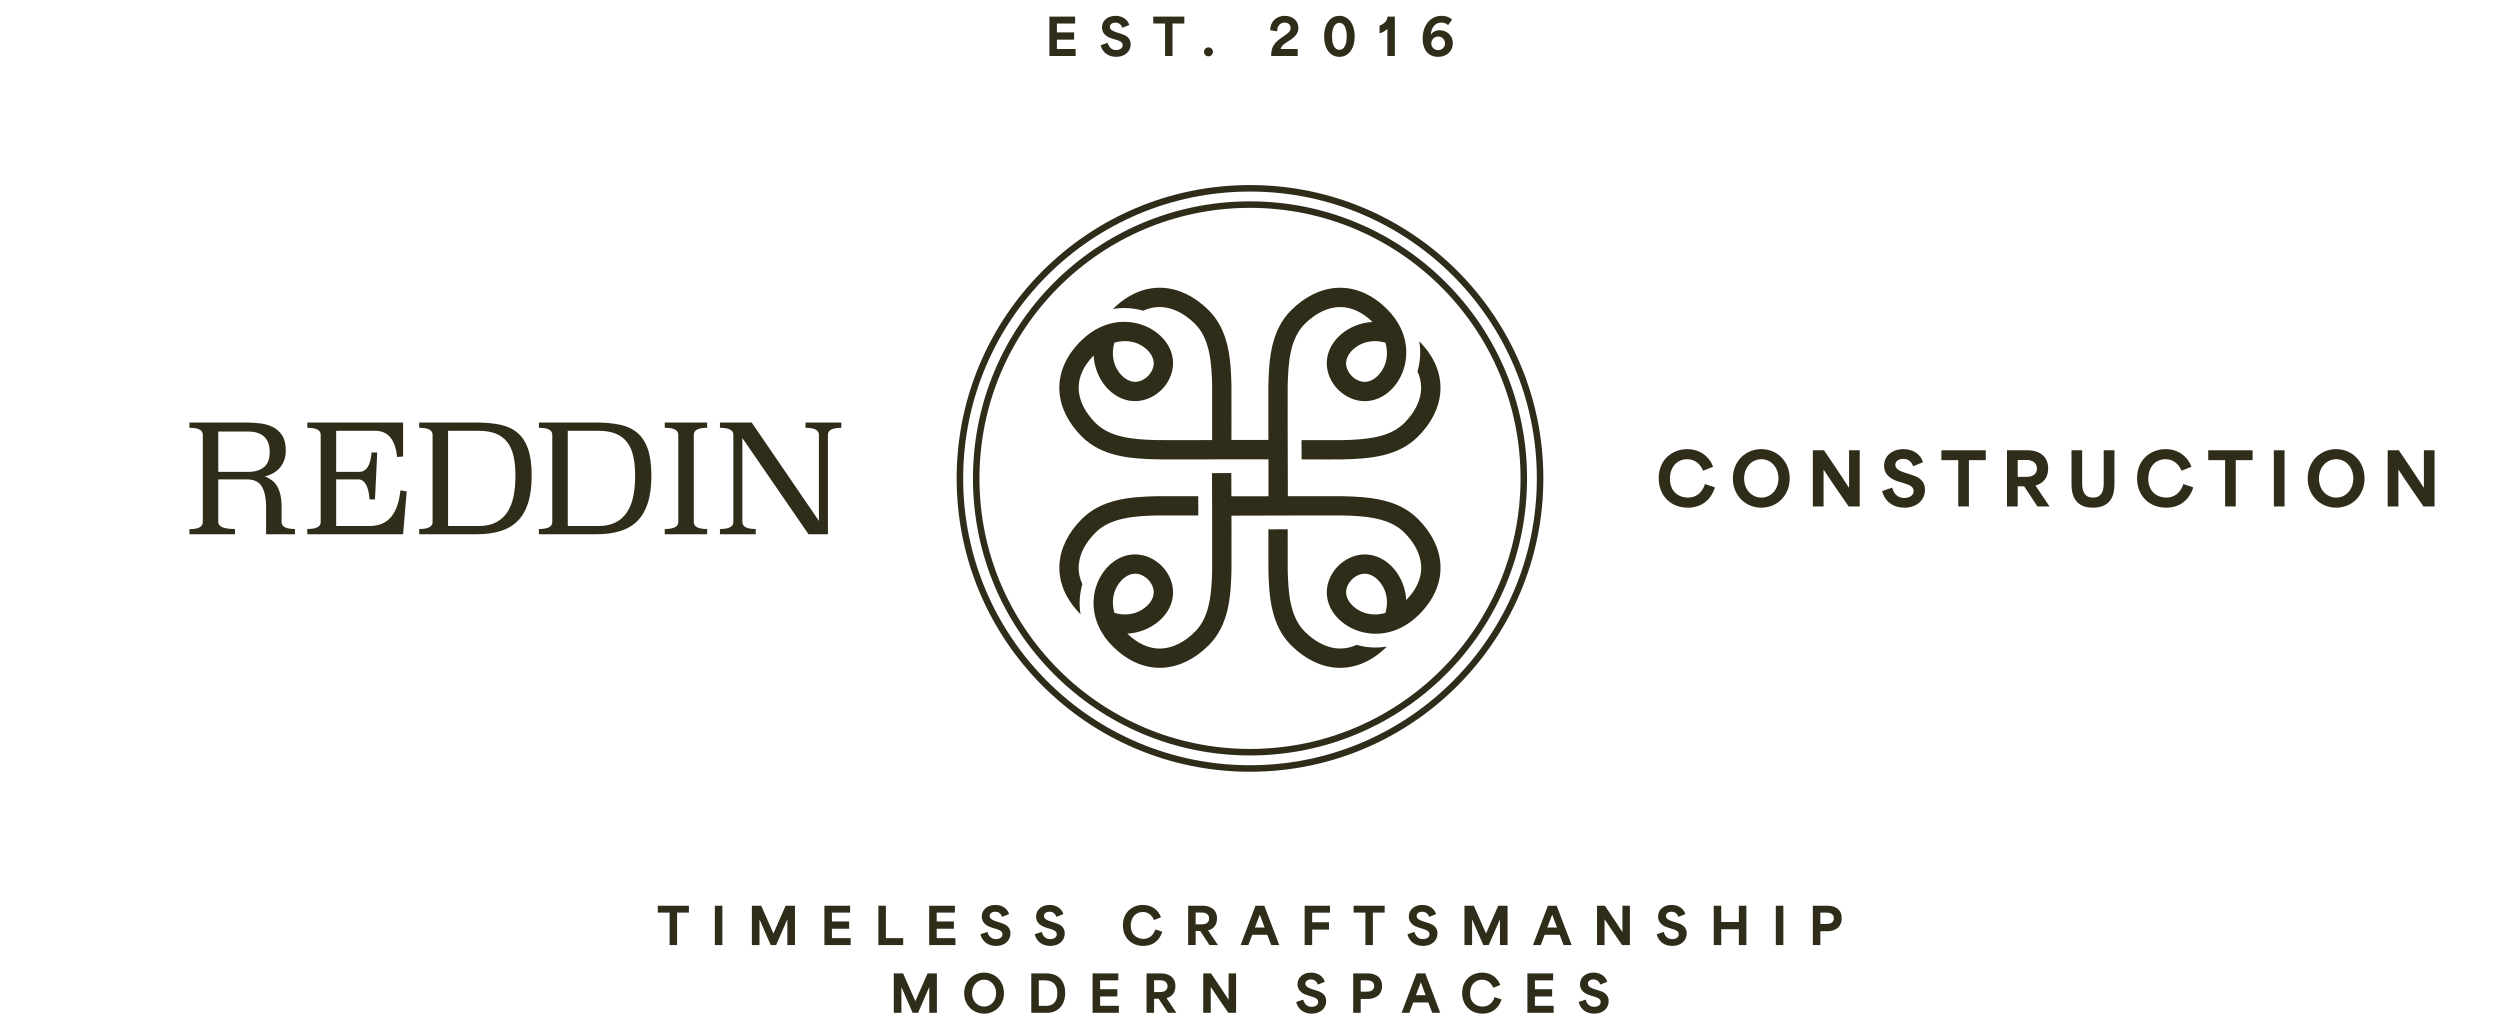 <svg width="1920" height="787" viewBox="0 0 1920 787" fill="none" xmlns="http://www.w3.org/2000/svg">
<path d="M805.939 43V12.773H825.703V18.082H811.713C811.713 20.329 811.713 22.616 811.713 24.863H824.928V30.444H811.713C811.713 32.847 811.713 35.249 811.713 37.652H826.091V43H805.939ZM857.264 43.659C851.374 43.659 846.723 40.481 845.289 34.707L850.676 32.885C851.839 37.148 854.59 38.427 857.187 38.427C859.861 38.427 862.225 37.148 862.225 34.707C862.225 32.149 859.667 31.335 857.109 30.521L854.396 29.708C851.412 28.816 846.336 26.801 846.336 21.066C846.336 15.601 850.947 12.152 856.76 12.152C862.496 12.152 866.294 15.524 867.263 19.206L861.992 21.337C861.062 18.895 859.318 17.384 856.644 17.384C854.086 17.384 852.381 18.741 852.381 20.601C852.381 23.042 855.21 24.088 857.613 24.863L860.791 25.871C863.542 26.762 868.348 28.274 868.348 34.009C868.348 39.474 864.046 43.659 857.264 43.659ZM894.765 18.082H885.697V12.773H909.569V18.082H900.501V43H894.765V18.082ZM928.12 43.271C926.221 43.271 924.671 41.721 924.671 39.745C924.671 37.885 926.221 36.373 928.12 36.373C930.019 36.373 931.53 37.885 931.53 39.745C931.53 41.721 930.019 43.271 928.12 43.271ZM976.232 42.302C976.425 35.211 979.177 32.304 985.92 27.77C988.904 25.794 991.19 24.127 991.19 21.415C991.19 19.128 989.485 17.345 986.579 17.345C982.897 17.345 980.882 20.097 980.843 24.088L975.495 23.197C975.495 16.725 980.146 12.152 986.734 12.152C992.586 12.152 997.158 15.757 997.158 21.376C997.158 25.6 994.484 28.274 991.617 30.25C988.323 32.498 984.564 34.009 983.517 37.652H996.616V43H976.232V42.302ZM1028.65 43.659C1021.48 43.659 1016.91 37.226 1016.91 27.964C1016.91 18.663 1021.48 12.152 1028.65 12.152C1035.82 12.152 1040.4 18.663 1040.4 27.964C1040.4 37.226 1035.82 43.659 1028.65 43.659ZM1022.99 27.925C1022.99 34.784 1025.28 38.272 1028.69 38.272C1032.02 38.272 1034.27 34.784 1034.27 27.925C1034.27 21.066 1032.02 17.539 1028.69 17.539C1025.28 17.539 1022.99 21.066 1022.99 27.925ZM1065.48 43V22.112C1064.08 23.662 1061.68 25.096 1059.51 25.6V19.593C1062.96 18.547 1065.59 15.757 1065.59 12.773H1071.25V43H1065.48ZM1104.46 43.659C1097.41 43.659 1092.61 38.776 1092.61 29.591C1092.61 19.399 1098.53 12.152 1107.14 12.152C1109.81 12.152 1112.99 12.85 1115.2 15.136L1112.14 19.244C1110.47 17.81 1108.69 17.345 1106.75 17.345C1101.91 17.345 1099.04 21.841 1098.88 26.53H1098.96C1100.32 24.476 1102.72 23.236 1105.63 23.236C1111.05 23.236 1115.78 27.111 1115.78 33.157C1115.78 39.047 1111.32 43.659 1104.46 43.659ZM1099.23 33.389C1099.23 36.528 1101.87 38.505 1104.5 38.505C1107.14 38.505 1109.77 36.645 1109.77 33.35C1109.77 30.056 1107.18 28.041 1104.54 28.041C1101.64 28.041 1099.23 30.366 1099.23 33.389Z" fill="#2F2D19"/>
<g clip-path="url(#clip0_91_71153)">
<path d="M284.058 403.966H258.187V368.165H274.935C280.091 368.165 283.058 373.288 283.827 383.525H287.983L289.715 347.493H285.327C284.634 357.423 281.44 362.391 275.741 362.391H258.187V330.859H288.215C297.994 330.859 303.575 337.558 304.962 350.956L309.58 350.607V324.505H236.011V328.548C242.861 328.548 246.29 330.321 246.29 333.86V400.962C246.29 404.504 242.861 406.274 236.011 406.274V410.316H309.58L312.354 377.402L307.504 376.595C305.655 394.843 297.838 403.966 284.058 403.966Z" fill="#2F2D19"/>
<path d="M397.243 332.187C393.625 329.224 389.174 327.203 383.905 326.123C378.63 325.047 372.604 324.505 365.829 324.505H321.942V328.548C328.793 328.548 332.222 330.321 332.222 333.86V400.962C332.222 404.504 328.793 406.274 321.942 406.274V410.316H365.829C372.604 410.316 378.63 409.547 383.905 408.005C389.174 406.467 393.625 403.945 397.243 400.44C400.862 396.94 403.614 392.3 405.501 386.526C407.384 380.752 408.33 373.628 408.33 365.16C408.33 356.692 407.384 349.913 405.501 344.601C403.614 339.289 400.862 335.15 397.243 332.187ZM394.415 381.155C393.448 385.891 391.852 389.951 389.62 393.338C387.388 396.73 384.48 399.344 380.9 401.193C377.319 403.042 372.911 403.966 367.679 403.966H344.119V330.859H367.679C372.911 330.859 377.319 331.59 380.9 333.053C384.48 334.515 387.388 336.688 389.62 339.579C391.852 342.467 393.448 346.085 394.415 350.435C395.373 354.784 395.857 359.81 395.857 365.505C395.857 371.199 395.373 376.419 394.415 381.155Z" fill="#2F2D19"/>
<path d="M489.173 332.187C485.555 329.224 481.108 327.203 475.834 326.123C470.56 325.047 464.534 324.505 457.759 324.505H413.872V328.548C420.726 328.548 424.151 330.321 424.151 333.86V400.962C424.151 404.504 420.726 406.274 413.872 406.274V410.316H457.759C464.534 410.316 470.56 409.547 475.834 408.005C481.108 406.467 485.555 403.945 489.173 400.44C492.791 396.94 495.544 392.3 497.431 386.526C499.318 380.752 500.259 373.628 500.259 365.16C500.259 356.692 499.318 349.913 497.431 344.601C495.544 339.289 492.791 335.15 489.173 332.187ZM486.345 381.155C485.382 385.891 483.781 389.951 481.55 393.338C479.318 396.73 476.41 399.344 472.829 401.193C469.249 403.042 464.845 403.966 459.608 403.966H436.049V330.859H459.608C464.845 330.859 469.249 331.59 472.829 333.053C476.41 334.515 479.318 336.688 481.55 339.579C483.781 342.467 485.382 346.085 486.345 350.435C487.307 354.784 487.786 359.81 487.786 365.505C487.786 371.199 487.307 376.419 486.345 381.155Z" fill="#2F2D19"/>
<path d="M510.537 328.548C517.467 328.548 520.929 330.321 520.929 333.86V400.962C520.929 404.504 517.467 406.274 510.537 406.274V410.316H543.106V406.274C536.252 406.274 532.827 404.504 532.827 400.962V333.86C532.827 330.317 536.252 328.548 543.106 328.548V324.505H510.537V328.548Z" fill="#2F2D19"/>
<path d="M618.643 324.505V328.548C625.497 328.548 628.922 330.321 628.922 333.86V400.037L577.294 324.505H552.923V328.548C559.773 328.548 563.203 330.321 563.203 333.86V400.962C563.203 404.504 559.773 406.274 552.923 406.274V410.316H580.412V406.274C573.558 406.274 570.133 404.504 570.133 400.962V336.402L620.95 410.316H635.848V333.86C635.848 330.317 639.273 328.548 646.127 328.548V324.505H618.638H618.643Z" fill="#2F2D19"/>
<path d="M211.363 410.316H226.53V406.274C219.89 406.274 216.478 404.605 216.272 401.281V389.363C216.272 388.85 216.264 388.354 216.251 387.862V387.11H216.226C216.121 384.425 215.831 382.046 215.347 379.983C214.73 377.36 213.864 375.12 212.75 373.267C211.632 371.414 210.267 369.909 208.649 368.749C207.35 367.82 205.959 367.013 204.463 366.337C204.093 366.165 203.719 366.005 203.337 365.854C203.715 365.77 204.089 365.677 204.463 365.572C206.14 365.118 207.766 364.479 209.342 363.656C211.267 362.66 212.981 361.348 214.482 359.731C215.171 358.987 215.797 358.176 216.36 357.297C217.037 356.259 217.621 355.129 218.121 353.897C219.041 351.628 219.504 348.989 219.504 345.988C219.504 341.37 218.655 337.655 216.965 334.843C216.772 334.524 216.57 334.209 216.36 333.906C216.352 333.889 216.343 333.877 216.331 333.86C214.721 331.519 212.683 329.674 210.208 328.317C207.396 326.778 204.181 325.757 200.567 325.257C196.944 324.757 193.25 324.505 189.477 324.505H145.476V328.548C152.326 328.548 155.751 330.321 155.751 333.868V401.071C155.751 404.618 152.326 406.391 145.476 406.391V410.316H180.471V406.274C171.923 406.274 167.649 404.504 167.649 400.962V368.161H189.477C195.02 368.161 198.89 369.993 201.084 373.649C203.114 377.037 204.206 381.861 204.354 388.119V400.962C204.354 401.058 204.354 401.155 204.345 401.247V410.316H211.363ZM190.863 362.387H167.649V331.435H190.863C195.944 331.435 199.928 332.725 202.815 335.305C203.429 335.856 203.98 336.465 204.463 337.142C206.253 339.642 207.148 343.017 207.148 347.257C207.148 351.498 206.253 354.629 204.463 356.974C203.921 357.688 203.295 358.318 202.584 358.865C199.542 361.214 195.637 362.387 190.863 362.387Z" fill="#2F2D19"/>
</g>
<circle cx="960" cy="367.411" r="222.79" stroke="#2F2D19" stroke-width="5.007"/>
<circle cx="960.002" cy="367.409" r="210.274" stroke="#2F2D19" stroke-width="5.007"/>
<path d="M1078.47 324.903C1067.09 336.249 1048.79 337.604 1031.02 338.016C1028.45 338.08 1015.79 338.069 999.569 338.027C999.591 342.462 999.601 347.002 999.612 351.511V352.813C999.612 352.813 999.686 352.824 999.718 352.813C1007.84 352.845 1014.97 352.855 1020.46 352.855C1025.95 352.855 1029.98 352.834 1031.36 352.802C1052.14 352.326 1073.7 350.58 1088.96 335.37C1099.49 324.86 1105.46 312.794 1106.22 300.474C1107.05 286.905 1101.46 273.643 1090.02 262.128C1091.33 270.14 1090.73 278.025 1088.61 285.265C1096.87 303.237 1084.99 318.393 1078.47 324.903Z" fill="#2F2D19"/>
<path d="M828.463 434.31C829.004 425.642 833.473 416.878 841.412 408.972C852.791 397.626 871.09 396.271 888.858 395.858C891.427 395.795 904.079 395.816 920.298 395.858C920.287 391.413 920.277 386.862 920.256 382.331V381.061H920.149C903.676 381.03 891.225 381.019 888.519 381.083C867.736 381.559 846.178 383.305 830.915 398.515C820.385 409.025 814.41 421.091 813.656 433.411C812.828 446.99 818.422 460.252 829.864 471.768C828.548 463.766 829.153 455.87 831.265 448.631C829.1 443.963 828.166 439.179 828.463 434.321V434.31Z" fill="#2F2D19"/>
<path d="M1106.24 433.421C1105.48 421.101 1099.51 409.035 1088.99 398.525C1073.72 383.316 1052.16 381.57 1031.38 381.093H989.019V380.903H989.083L988.934 327.41C988.892 311.238 988.881 298.622 988.945 296.06C989.359 278.342 990.718 260.095 1002.1 248.749C1008.62 242.24 1023.84 230.375 1041.89 238.652C1045.84 240.451 1049.92 243.235 1054.09 247.246C1049.44 247.5 1044.98 248.516 1040.88 250.167C1036.97 251.734 1033.4 253.872 1030.3 256.465C1017.82 266.901 1015.4 282.428 1024.25 295.15C1024.27 295.171 1024.28 295.182 1024.29 295.203C1026.36 298.156 1028.91 300.696 1031.87 302.76C1035 304.94 1038.29 306.433 1041.65 307.279C1051.97 309.873 1062.81 306.2 1070.72 296.79C1073.32 293.7 1075.46 290.133 1077.02 286.249C1078.69 282.153 1079.71 277.686 1079.96 273.05C1080.37 266.118 1079.04 258.772 1075.56 251.628C1073.19 246.759 1069.83 241.986 1065.32 237.487C1065.26 237.435 1065.21 237.382 1065.16 237.329C1053.58 225.855 1040.25 220.235 1026.59 221.071C1014.24 221.833 1002.14 227.782 991.599 238.281C976.346 253.501 974.594 274.998 974.106 295.721C974.043 298.431 974.053 310.846 974.096 327.273V327.368C974.106 330.744 974.117 334.29 974.127 337.952C974.064 337.963 973.989 337.963 973.915 337.952V337.857L945.936 337.878V337.931H945.734C945.745 334.269 945.755 330.723 945.766 327.347V327.294C945.798 310.846 945.808 298.41 945.745 295.7C945.267 274.977 943.516 253.48 928.263 238.26C917.723 227.761 905.623 221.812 893.268 221.05C879.628 220.214 866.296 225.824 854.727 237.297C857.603 236.81 860.501 236.567 863.42 236.567C868.409 236.567 873.313 237.265 877.983 238.62C896.006 230.364 911.238 242.219 917.765 248.728C929.144 260.074 930.503 278.321 930.917 296.039C930.98 298.6 930.959 311.217 930.917 327.389C930.917 330.776 930.906 334.322 930.895 337.973C927.244 337.984 923.688 337.995 920.281 338.005C904.062 338.037 891.41 338.058 888.841 337.995C871.073 337.582 852.774 336.227 841.395 324.881C834.867 318.372 822.979 303.194 831.248 285.222C833.063 281.274 835.844 277.189 839.888 273.029C840.143 277.675 841.162 282.142 842.839 286.238C844.399 290.112 846.533 293.668 849.133 296.759C859.599 309.206 875.17 311.619 887.928 302.792C887.95 302.771 887.96 302.76 887.982 302.749C890.943 300.685 893.49 298.145 895.56 295.192C897.747 292.07 899.243 288.789 900.093 285.444C902.693 275.146 899.01 264.339 889.574 256.454C886.464 253.851 882.876 251.713 878.97 250.157C874.862 248.506 870.404 247.489 865.766 247.235C858.813 246.833 851.458 248.156 844.293 251.628C839.41 253.978 834.613 257.343 830.102 261.842C830.017 261.926 829.932 262.011 829.847 262.096C818.405 273.611 812.811 286.873 813.639 300.453C814.392 312.773 820.368 324.839 830.898 335.349C846.161 350.558 867.719 352.304 888.502 352.781C889.871 352.812 893.745 352.834 899.381 352.834C905.018 352.834 912.034 352.823 920.175 352.802H920.239L974.17 352.749L974.191 381.146L945.713 381.125L945.66 363.587V363.312C940.565 363.322 935.587 363.344 930.821 363.354V363.629L930.938 406.464C930.98 422.636 931.001 435.252 930.938 437.814C930.524 455.532 929.165 473.779 917.787 485.125C909.858 493.042 901.069 497.498 892.376 498.038C887.493 498.334 882.696 497.392 878.004 495.233C873.833 493.328 869.757 490.449 865.787 486.628C870.425 486.374 874.894 485.358 878.991 483.707C882.897 482.14 886.474 480.002 889.584 477.409C902.067 466.984 904.487 451.457 895.624 438.735C895.613 438.713 895.592 438.692 895.581 438.671C893.522 435.718 890.975 433.178 888.013 431.114C884.882 428.934 881.592 427.441 878.238 426.595C867.91 424.001 857.062 427.674 849.154 437.084C846.543 440.185 844.389 443.773 842.828 447.678C841.172 451.764 840.153 456.198 839.909 460.824C839.517 467.756 840.833 475.091 844.314 482.236C846.681 487.104 850.057 491.888 854.568 496.387C854.631 496.45 854.684 496.503 854.748 496.556C865.575 507.278 877.919 512.887 890.635 512.887C891.516 512.887 892.397 512.855 893.289 512.803C905.644 512.04 917.744 506.092 928.284 495.593C943.537 480.373 945.288 458.876 945.766 438.152C945.83 435.454 945.819 423.038 945.787 406.612V406.506C945.777 403.13 945.766 399.584 945.755 395.922H945.957V396.028L999.591 395.879C1015.81 395.837 1028.47 395.816 1031.04 395.879C1048.81 396.292 1067.11 397.647 1078.49 408.993C1086.43 416.9 1090.9 425.663 1091.43 434.332C1091.72 439.19 1090.79 443.974 1088.63 448.641C1086.72 452.812 1083.84 456.886 1079.98 460.845C1079.74 456.23 1078.72 451.795 1077.07 447.71C1075.5 443.804 1073.36 440.216 1070.75 437.115C1060.29 424.679 1044.72 422.255 1031.96 431.093C1031.94 431.103 1031.92 431.125 1031.9 431.135C1028.94 433.189 1026.39 435.729 1024.32 438.682C1022.14 441.804 1020.63 445.096 1019.79 448.44C1017.2 458.739 1020.88 469.545 1030.31 477.43C1033.42 480.023 1037.01 482.172 1040.91 483.728C1045.01 485.379 1049.47 486.395 1054.11 486.649C1054.89 486.702 1055.68 486.723 1056.46 486.723C1062.71 486.723 1069.22 485.337 1075.58 482.267C1080.47 479.896 1085.27 476.531 1089.78 472.032C1089.87 471.948 1089.96 471.852 1090.05 471.768C1101.48 460.252 1107.07 447.001 1106.24 433.421ZM1063.99 263.186C1065.11 267.007 1065.51 270.997 1064.93 274.913C1064.33 279.231 1062.56 283.465 1059.35 287.286C1058.13 288.736 1055.01 291.954 1050.71 292.97C1047.75 293.668 1044.21 293.319 1040.36 290.631C1038.84 289.562 1037.53 288.26 1036.47 286.736C1035.32 285.095 1034.6 283.529 1034.2 282.026C1032.3 274.881 1037.79 269.505 1039.83 267.811C1043.65 264.615 1047.89 262.847 1052.22 262.244C1056.14 261.672 1060.15 262.064 1063.99 263.186ZM855.863 263.165C859.716 262.032 863.728 261.651 867.655 262.223C871.986 262.826 876.221 264.593 880.042 267.79C881.496 269.007 884.723 272.108 885.731 276.395C886.442 279.358 886.092 282.872 883.396 286.725C882.324 288.238 881.008 289.551 879.49 290.609C877.845 291.752 876.263 292.472 874.756 292.864C867.591 294.748 862.21 289.286 860.501 287.254C857.296 283.444 855.523 279.21 854.918 274.892C854.355 270.976 854.737 266.986 855.863 263.165ZM855.894 470.688C854.769 466.867 854.377 462.877 854.95 458.961C855.555 454.643 857.327 450.409 860.533 446.588C861.754 445.138 864.864 441.92 869.162 440.915C872.124 440.206 875.658 440.555 879.511 443.243C881.04 444.312 882.356 445.614 883.417 447.138C884.564 448.779 885.286 450.345 885.678 451.848C887.568 458.993 882.091 464.369 880.053 466.063C876.231 469.259 871.996 471.027 867.676 471.63C863.749 472.202 859.737 471.81 855.894 470.688ZM1064.01 470.709C1060.17 471.842 1056.17 472.223 1052.24 471.651C1047.91 471.048 1043.67 469.281 1039.84 466.084C1038.39 464.867 1035.16 461.766 1034.15 457.479C1033.44 454.526 1033.79 451.002 1036.49 447.16C1037.56 445.635 1038.86 444.323 1040.39 443.265C1042.04 442.122 1043.62 441.402 1045.13 441.01C1052.29 439.126 1057.67 444.588 1059.37 446.62C1062.58 450.441 1064.35 454.664 1064.95 458.982C1065.53 462.898 1065.13 466.888 1064.01 470.709Z" fill="#2F2D19"/>
<path d="M1041.9 495.252C1023.87 503.507 1008.65 491.653 1002.12 485.144C990.739 473.798 989.38 455.551 988.966 437.833C988.902 435.271 988.913 422.655 988.955 406.482C984.423 406.493 979.753 406.504 975.072 406.514H975.04C974.732 406.514 974.424 406.525 974.117 406.525V406.578C974.085 423.025 974.074 435.462 974.138 438.171C974.616 458.895 976.367 480.392 991.62 495.612C1002.16 506.111 1014.26 512.07 1026.62 512.821C1027.51 512.874 1028.39 512.906 1029.27 512.906C1042 512.906 1054.34 507.297 1065.17 496.575C1062.29 497.062 1059.38 497.305 1056.46 497.305C1051.47 497.305 1046.57 496.607 1041.9 495.252Z" fill="#2F2D19"/>
<path d="M1833.73 388.96V345.817H1842.3C1848.66 355.275 1855.02 364.512 1861.44 374.523H1861.55V345.817H1869.74V388.96H1861.22C1854.86 379.612 1848.5 370.652 1842.14 360.862H1841.97V388.96H1833.73Z" fill="#2F2D19"/>
<path d="M1794.17 389.896C1782.17 389.896 1772.32 380.715 1772.32 367.44C1772.32 354.166 1782.11 344.929 1794.17 344.929C1806.28 344.929 1815.96 354.331 1815.96 367.44C1815.96 380.493 1806.34 389.896 1794.17 389.896ZM1780.95 367.44C1780.95 376.124 1786.87 382.153 1794.23 382.153C1801.64 382.153 1807.34 375.903 1807.34 367.44C1807.34 359.143 1801.8 352.672 1794.23 352.672C1786.76 352.672 1780.95 358.867 1780.95 367.44Z" fill="#2F2D19"/>
<path d="M1746.3 388.96V345.817H1754.54V388.96H1746.3Z" fill="#2F2D19"/>
<path d="M1708.88 353.395H1695.93V345.817H1730V353.395H1717.06V388.96H1708.88V353.395Z" fill="#2F2D19"/>
<path d="M1663.61 389.896C1650.66 389.896 1641.26 380.88 1641.26 367.274C1641.26 352.838 1651.83 344.929 1663.22 344.929C1672.51 344.929 1680.03 350.239 1683.02 358.48L1675.39 361.522C1673.23 356.433 1669.19 352.672 1663.11 352.672C1655.53 352.672 1649.89 358.48 1649.89 367.661C1649.89 378.226 1657.3 382.153 1663.72 382.153C1669.86 382.153 1674.67 378.502 1676.83 371.754L1684.46 374.354C1680.97 385.084 1673.01 389.896 1663.61 389.896Z" fill="#2F2D19"/>
<path d="M1607.35 389.9C1593.19 389.9 1590.92 379.612 1590.92 372.035V345.817H1599.11V371.371C1599.11 377.621 1601.16 382.156 1607.41 382.156C1613.66 382.156 1615.65 377.621 1615.65 371.371V345.817H1623.89V372.035C1623.89 379.28 1621.84 389.9 1607.35 389.9Z" fill="#2F2D19"/>
<path d="M1541.36 388.96V345.817H1558C1560.94 345.817 1572.99 347.034 1572.99 359.7C1572.99 367.831 1568.18 371.592 1563.26 372.864V372.919C1566.85 378.229 1570.45 383.594 1574.04 388.96H1564.75L1554.58 373.528H1549.6C1549.6 378.672 1549.6 383.816 1549.6 388.96H1541.36ZM1549.6 366.227H1556.51C1559.61 366.227 1564.37 365.065 1564.37 359.866C1564.37 354.722 1559.66 353.284 1556.62 353.284H1549.6C1549.6 358.152 1549.6 361.36 1549.6 366.227Z" fill="#2F2D19"/>
<path d="M1503.94 353.395H1490.99V345.817H1525.07V353.395H1512.12V388.96H1503.94V353.395Z" fill="#2F2D19"/>
<path d="M1462.58 389.896C1454.17 389.896 1447.54 385.361 1445.49 377.119L1453.18 374.52C1454.84 380.604 1458.76 382.429 1462.47 382.429C1466.29 382.429 1469.66 380.604 1469.66 377.119C1469.66 373.469 1466.01 372.307 1462.36 371.146L1458.49 369.984C1454.23 368.712 1446.98 365.836 1446.98 357.65C1446.98 349.851 1453.57 344.929 1461.86 344.929C1470.05 344.929 1475.47 349.741 1476.85 354.995L1469.33 358.037C1468 354.553 1465.51 352.396 1461.7 352.396C1458.05 352.396 1455.61 354.331 1455.61 356.986C1455.61 360.471 1459.65 361.964 1463.08 363.071L1467.61 364.509C1471.54 365.781 1478.4 367.938 1478.4 376.124C1478.4 383.923 1472.26 389.896 1462.58 389.896Z" fill="#2F2D19"/>
<path d="M1392.26 388.96V345.817H1400.83C1407.19 355.275 1413.56 364.512 1419.97 374.523H1420.08V345.817H1428.27V388.96H1419.75C1413.39 379.612 1407.03 370.652 1400.67 360.862H1400.5V388.96H1392.26Z" fill="#2F2D19"/>
<path d="M1352.7 389.896C1340.7 389.896 1330.85 380.715 1330.85 367.44C1330.85 354.166 1340.64 344.929 1352.7 344.929C1364.81 344.929 1374.49 354.331 1374.49 367.44C1374.49 380.493 1364.87 389.896 1352.7 389.896ZM1339.48 367.44C1339.48 376.124 1345.4 382.153 1352.75 382.153C1360.17 382.153 1365.86 375.903 1365.86 367.44C1365.86 359.143 1360.33 352.672 1352.75 352.672C1345.29 352.672 1339.48 358.867 1339.48 367.44Z" fill="#2F2D19"/>
<path d="M1296.23 389.9C1283.28 389.9 1273.88 380.884 1273.88 367.278C1273.88 352.842 1284.44 344.933 1295.84 344.933C1305.13 344.933 1312.65 350.242 1315.64 358.484L1308.01 361.526C1305.85 356.437 1301.81 352.676 1295.73 352.676C1288.15 352.676 1282.51 358.484 1282.51 367.665C1282.51 378.229 1289.92 382.157 1296.34 382.157C1302.48 382.157 1307.29 378.506 1309.44 371.758L1317.08 374.358C1313.59 385.088 1305.63 389.9 1296.23 389.9Z" fill="#2F2D19"/>
<path d="M514.266 700.903H505.198V695.594H529.07V700.903H520.001V725.821H514.266V700.903ZM549.012 725.821V695.594H554.786V725.821H549.012ZM577.437 725.821V695.594H584.606C587.745 702.647 590.845 709.739 593.945 716.831H594.023C597.123 709.739 600.223 702.647 603.362 695.594H610.532V725.821H604.68V706.367H604.525C601.735 712.839 598.906 719.35 596.077 725.821H591.892C589.063 719.35 586.234 712.839 583.443 706.367H583.288V725.821H577.437ZM633.147 725.821V695.594H652.911V700.903H638.922C638.922 703.151 638.922 705.437 638.922 707.685H652.136V713.265H638.922C638.922 715.668 638.922 718.071 638.922 720.473H653.299V725.821H633.147ZM674.591 725.821V695.594H680.365V720.473C684.783 720.473 689.239 720.473 693.657 720.473V725.821H674.591ZM713.612 725.821V695.594H733.376V700.903H719.386C719.386 703.151 719.386 705.437 719.386 707.685H732.601V713.265H719.386C719.386 715.668 719.386 718.071 719.386 720.473H733.763V725.821H713.612ZM764.937 726.48C759.046 726.48 754.396 723.302 752.962 717.528L758.349 715.707C759.512 719.97 762.263 721.248 764.859 721.248C767.533 721.248 769.897 719.97 769.897 717.528C769.897 714.97 767.34 714.157 764.782 713.343L762.069 712.529C759.085 711.638 754.009 709.622 754.009 703.887C754.009 698.423 758.62 694.974 764.433 694.974C770.169 694.974 773.966 698.345 774.935 702.027L769.665 704.158C768.735 701.717 766.991 700.205 764.317 700.205C761.759 700.205 760.054 701.562 760.054 703.422C760.054 705.863 762.883 706.91 765.286 707.685L768.464 708.692C771.215 709.584 776.02 711.095 776.02 716.831C776.02 722.295 771.719 726.48 764.937 726.48ZM806.645 726.48C800.755 726.48 796.104 723.302 794.67 717.528L800.057 715.707C801.22 719.97 803.971 721.248 806.568 721.248C809.242 721.248 811.606 719.97 811.606 717.528C811.606 714.97 809.048 714.157 806.49 713.343L803.777 712.529C800.793 711.638 795.717 709.622 795.717 703.887C795.717 698.423 800.328 694.974 806.141 694.974C811.877 694.974 815.675 698.345 816.643 702.027L811.373 704.158C810.443 701.717 808.699 700.205 806.025 700.205C803.467 700.205 801.762 701.562 801.762 703.422C801.762 705.863 804.591 706.91 806.994 707.685L810.172 708.692C812.923 709.584 817.729 711.095 817.729 716.831C817.729 722.295 813.427 726.48 806.645 726.48ZM878.048 726.48C868.98 726.48 862.392 720.163 862.392 710.63C862.392 700.515 869.794 694.974 877.777 694.974C884.287 694.974 889.558 698.694 891.651 704.468L886.303 706.6C884.791 703.034 881.962 700.399 877.699 700.399C872.39 700.399 868.437 704.468 868.437 710.901C868.437 718.303 873.63 721.055 878.126 721.055C882.427 721.055 885.799 718.497 887.31 713.769L892.658 715.59C890.217 723.109 884.636 726.48 878.048 726.48ZM912.502 725.821V695.594H924.167C926.221 695.594 934.669 696.446 934.669 705.321C934.669 711.018 931.297 713.653 927.848 714.544V714.583C930.367 718.303 932.886 722.062 935.405 725.821H928.894L921.764 715.009H918.276C918.276 718.613 918.276 722.217 918.276 725.821H912.502ZM918.276 709.894H923.12C925.29 709.894 928.623 709.08 928.623 705.437C928.623 701.833 925.329 700.825 923.198 700.825H918.276C918.276 704.236 918.276 706.483 918.276 709.894ZM952.775 725.821L964.246 695.594H970.989L982.46 725.821H976.298L973.275 717.916C969.439 717.916 965.564 717.916 961.727 717.916C960.719 720.551 959.751 723.186 958.743 725.821H952.775ZM963.781 712.335H971.221C970.291 709.894 969.129 706.755 967.579 702.531H967.501C966.494 705.282 965.137 708.847 963.781 712.335ZM1001.97 725.821V695.594H1021.43V700.942H1007.75C1007.75 703.422 1007.75 705.863 1007.75 708.305H1020.65V713.924H1007.75C1007.75 717.877 1007.75 721.868 1007.75 725.821H1001.97ZM1048.64 700.903H1039.57V695.594H1063.44V700.903H1054.37V725.821H1048.64V700.903ZM1092.89 726.48C1087 726.48 1082.35 723.302 1080.91 717.528L1086.3 715.707C1087.46 719.97 1090.21 721.248 1092.81 721.248C1095.48 721.248 1097.85 719.97 1097.85 717.528C1097.85 714.97 1095.29 714.157 1092.73 713.343L1090.02 712.529C1087.04 711.638 1081.96 709.622 1081.96 703.887C1081.96 698.423 1086.57 694.974 1092.38 694.974C1098.12 694.974 1101.92 698.345 1102.89 702.027L1097.62 704.158C1096.69 701.717 1094.94 700.205 1092.27 700.205C1089.71 700.205 1088 701.562 1088 703.422C1088 705.863 1090.83 706.91 1093.24 707.685L1096.41 708.692C1099.17 709.584 1103.97 711.095 1103.97 716.831C1103.97 722.295 1099.67 726.48 1092.89 726.48ZM1124.71 725.821V695.594H1131.88C1135.02 702.647 1138.12 709.739 1141.22 716.831H1141.3C1144.4 709.739 1147.5 702.647 1150.64 695.594H1157.81V725.821H1151.96V706.367H1151.8C1149.01 712.839 1146.18 719.35 1143.35 725.821H1139.17C1136.34 719.35 1133.51 712.839 1130.72 706.367H1130.57V725.821H1124.71ZM1177.32 725.821L1188.79 695.594H1195.54L1207.01 725.821H1200.85L1197.82 717.916C1193.99 717.916 1190.11 717.916 1186.28 717.916C1185.27 720.551 1184.3 723.186 1183.29 725.821H1177.32ZM1188.33 712.335H1195.77C1194.84 709.894 1193.68 706.755 1192.13 702.531H1192.05C1191.04 705.282 1189.69 708.847 1188.33 712.335ZM1226.52 725.821V695.594H1232.53C1236.99 702.221 1241.44 708.692 1245.94 715.707H1246.02V695.594H1251.75V725.821H1245.78C1241.33 719.272 1236.87 712.994 1232.41 706.135H1232.3V725.821H1226.52ZM1284.32 726.48C1278.43 726.48 1273.78 723.302 1272.34 717.528L1277.73 715.707C1278.89 719.97 1281.65 721.248 1284.24 721.248C1286.92 721.248 1289.28 719.97 1289.28 717.528C1289.28 714.97 1286.72 714.157 1284.16 713.343L1281.45 712.529C1278.47 711.638 1273.39 709.622 1273.39 703.887C1273.39 698.423 1278 694.974 1283.82 694.974C1289.55 694.974 1293.35 698.345 1294.32 702.027L1289.05 704.158C1288.12 701.717 1286.37 700.205 1283.7 700.205C1281.14 700.205 1279.44 701.562 1279.44 703.422C1279.44 705.863 1282.27 706.91 1284.67 707.685L1287.85 708.692C1290.6 709.584 1295.4 711.095 1295.4 716.831C1295.4 722.295 1291.1 726.48 1284.32 726.48ZM1316.15 725.821V695.594H1321.92V708.072C1326.41 708.072 1330.95 708.072 1335.44 708.072V695.594H1341.22V725.821H1335.44V713.653C1330.95 713.653 1326.41 713.653 1321.92 713.653V725.821H1316.15ZM1363.83 725.821V695.594H1369.61V725.821H1363.83ZM1392.26 725.821V695.594H1403.92C1406.36 695.594 1414.42 696.446 1414.42 705.205C1414.42 714.118 1406.25 715.164 1404.08 715.164H1398.03C1398.03 719.621 1398.03 721.365 1398.03 725.821H1392.26ZM1398.03 709.584H1402.88C1405.05 709.584 1408.38 708.964 1408.38 705.205C1408.38 701.562 1405.08 700.903 1402.95 700.903H1398.03C1398.03 705.321 1398.03 707.685 1398.03 709.584ZM686.438 777.821V747.594H693.607C696.746 754.647 699.846 761.739 702.946 768.831H703.024C706.124 761.739 709.224 754.647 712.363 747.594H719.533V777.821H713.681V758.367H713.526C710.736 764.839 707.907 771.35 705.078 777.821H700.892C698.063 771.35 695.235 764.839 692.444 758.367H692.289V777.821H686.438ZM755.789 778.48C747.38 778.48 740.482 772.047 740.482 762.746C740.482 753.446 747.341 746.974 755.789 746.974C764.276 746.974 771.058 753.562 771.058 762.746C771.058 771.892 764.315 778.48 755.789 778.48ZM746.527 762.746C746.527 768.831 750.674 773.055 755.828 773.055C761.021 773.055 765.013 768.676 765.013 762.746C765.013 756.933 761.137 752.399 755.828 752.399C750.596 752.399 746.527 756.74 746.527 762.746ZM792.031 777.821V747.594H803.734C813.81 747.594 818.073 754.337 818.073 762.514C818.073 771.505 812.88 777.821 804.083 777.821H792.031ZM797.805 772.512H803.386C807.765 772.512 812.028 770.303 812.028 762.824C812.028 754.143 806.292 752.903 802.262 752.903H797.805C797.805 759.375 797.805 766.04 797.805 772.512ZM839.113 777.821V747.594H858.877V752.903H844.887C844.887 755.151 844.887 757.437 844.887 759.685H858.102V765.265H844.887C844.887 767.668 844.887 770.071 844.887 772.473H859.265V777.821H839.113ZM880.556 777.821V747.594H892.221C894.275 747.594 902.723 748.446 902.723 757.321C902.723 763.018 899.352 765.653 895.903 766.544V766.583C898.421 770.303 900.94 774.062 903.459 777.821H896.949L889.818 767.009H886.33C886.33 770.613 886.33 774.217 886.33 777.821H880.556ZM886.33 761.894H891.175C893.345 761.894 896.678 761.08 896.678 757.437C896.678 753.833 893.384 752.825 891.252 752.825H886.33C886.33 756.236 886.33 758.483 886.33 761.894ZM924.081 777.821V747.594H930.088C934.544 754.221 939.001 760.692 943.496 767.707H943.574V747.594H949.309V777.821H943.341C938.885 771.272 934.428 764.994 929.971 758.135H929.855V777.821H924.081ZM1007.43 778.48C1001.54 778.48 996.885 775.302 995.451 769.528L1000.84 767.707C1002 771.97 1004.75 773.248 1007.35 773.248C1010.02 773.248 1012.39 771.97 1012.39 769.528C1012.39 766.97 1009.83 766.157 1007.27 765.343L1004.56 764.529C1001.57 763.638 996.498 761.622 996.498 755.887C996.498 750.423 1001.11 746.974 1006.92 746.974C1012.66 746.974 1016.46 750.345 1017.42 754.027L1012.15 756.158C1011.22 753.717 1009.48 752.205 1006.81 752.205C1004.25 752.205 1002.54 753.562 1002.54 755.422C1002.54 757.863 1005.37 758.91 1007.77 759.685L1010.95 760.692C1013.7 761.584 1018.51 763.095 1018.51 768.831C1018.51 774.295 1014.21 778.48 1007.43 778.48ZM1039.25 777.821V747.594H1050.92C1053.36 747.594 1061.42 748.446 1061.42 757.205C1061.42 766.118 1053.24 767.164 1051.07 767.164H1045.03C1045.03 771.621 1045.03 773.365 1045.03 777.821H1039.25ZM1045.03 761.584H1049.87C1052.04 761.584 1055.37 760.964 1055.37 757.205C1055.37 753.562 1052.08 752.903 1049.95 752.903H1045.03C1045.03 757.321 1045.03 759.685 1045.03 761.584ZM1076.42 777.821L1087.89 747.594H1094.64L1106.11 777.821H1099.95L1096.92 769.916C1093.09 769.916 1089.21 769.916 1085.37 769.916C1084.37 772.551 1083.4 775.186 1082.39 777.821H1076.42ZM1087.43 764.335H1094.87C1093.94 761.894 1092.78 758.755 1091.23 754.531H1091.15C1090.14 757.282 1088.78 760.847 1087.43 764.335ZM1138.59 778.48C1129.52 778.48 1122.93 772.163 1122.93 762.63C1122.93 752.515 1130.33 746.974 1138.32 746.974C1144.83 746.974 1150.1 750.694 1152.19 756.468L1146.84 758.6C1145.33 755.034 1142.5 752.399 1138.24 752.399C1132.93 752.399 1128.98 756.468 1128.98 762.901C1128.98 770.303 1134.17 773.055 1138.67 773.055C1142.97 773.055 1146.34 770.497 1147.85 765.769L1153.2 767.59C1150.76 775.109 1145.18 778.48 1138.59 778.48ZM1173.04 777.821V747.594H1192.81V752.903H1178.82C1178.82 755.151 1178.82 757.437 1178.82 759.685H1192.03V765.265H1178.82C1178.82 767.668 1178.82 770.071 1178.82 772.473H1193.19V777.821H1173.04ZM1224.37 778.48C1218.48 778.48 1213.83 775.302 1212.39 769.528L1217.78 767.707C1218.94 771.97 1221.69 773.248 1224.29 773.248C1226.96 773.248 1229.33 771.97 1229.33 769.528C1229.33 766.97 1226.77 766.157 1224.21 765.343L1221.5 764.529C1218.52 763.638 1213.44 761.622 1213.44 755.887C1213.44 750.423 1218.05 746.974 1223.86 746.974C1229.6 746.974 1233.4 750.345 1234.37 754.027L1229.1 756.158C1228.17 753.717 1226.42 752.205 1223.75 752.205C1221.19 752.205 1219.49 753.562 1219.49 755.422C1219.49 757.863 1222.31 758.91 1224.72 759.685L1227.89 760.692C1230.65 761.584 1235.45 763.095 1235.45 768.831C1235.45 774.295 1231.15 778.48 1224.37 778.48Z" fill="#2F2D19"/>
<defs>
<clipPath id="clip0_91_71153">
<rect width="500.652" height="85.811" fill="white" transform="translate(145.476 324.505)"/>
</clipPath>
</defs>
</svg>
